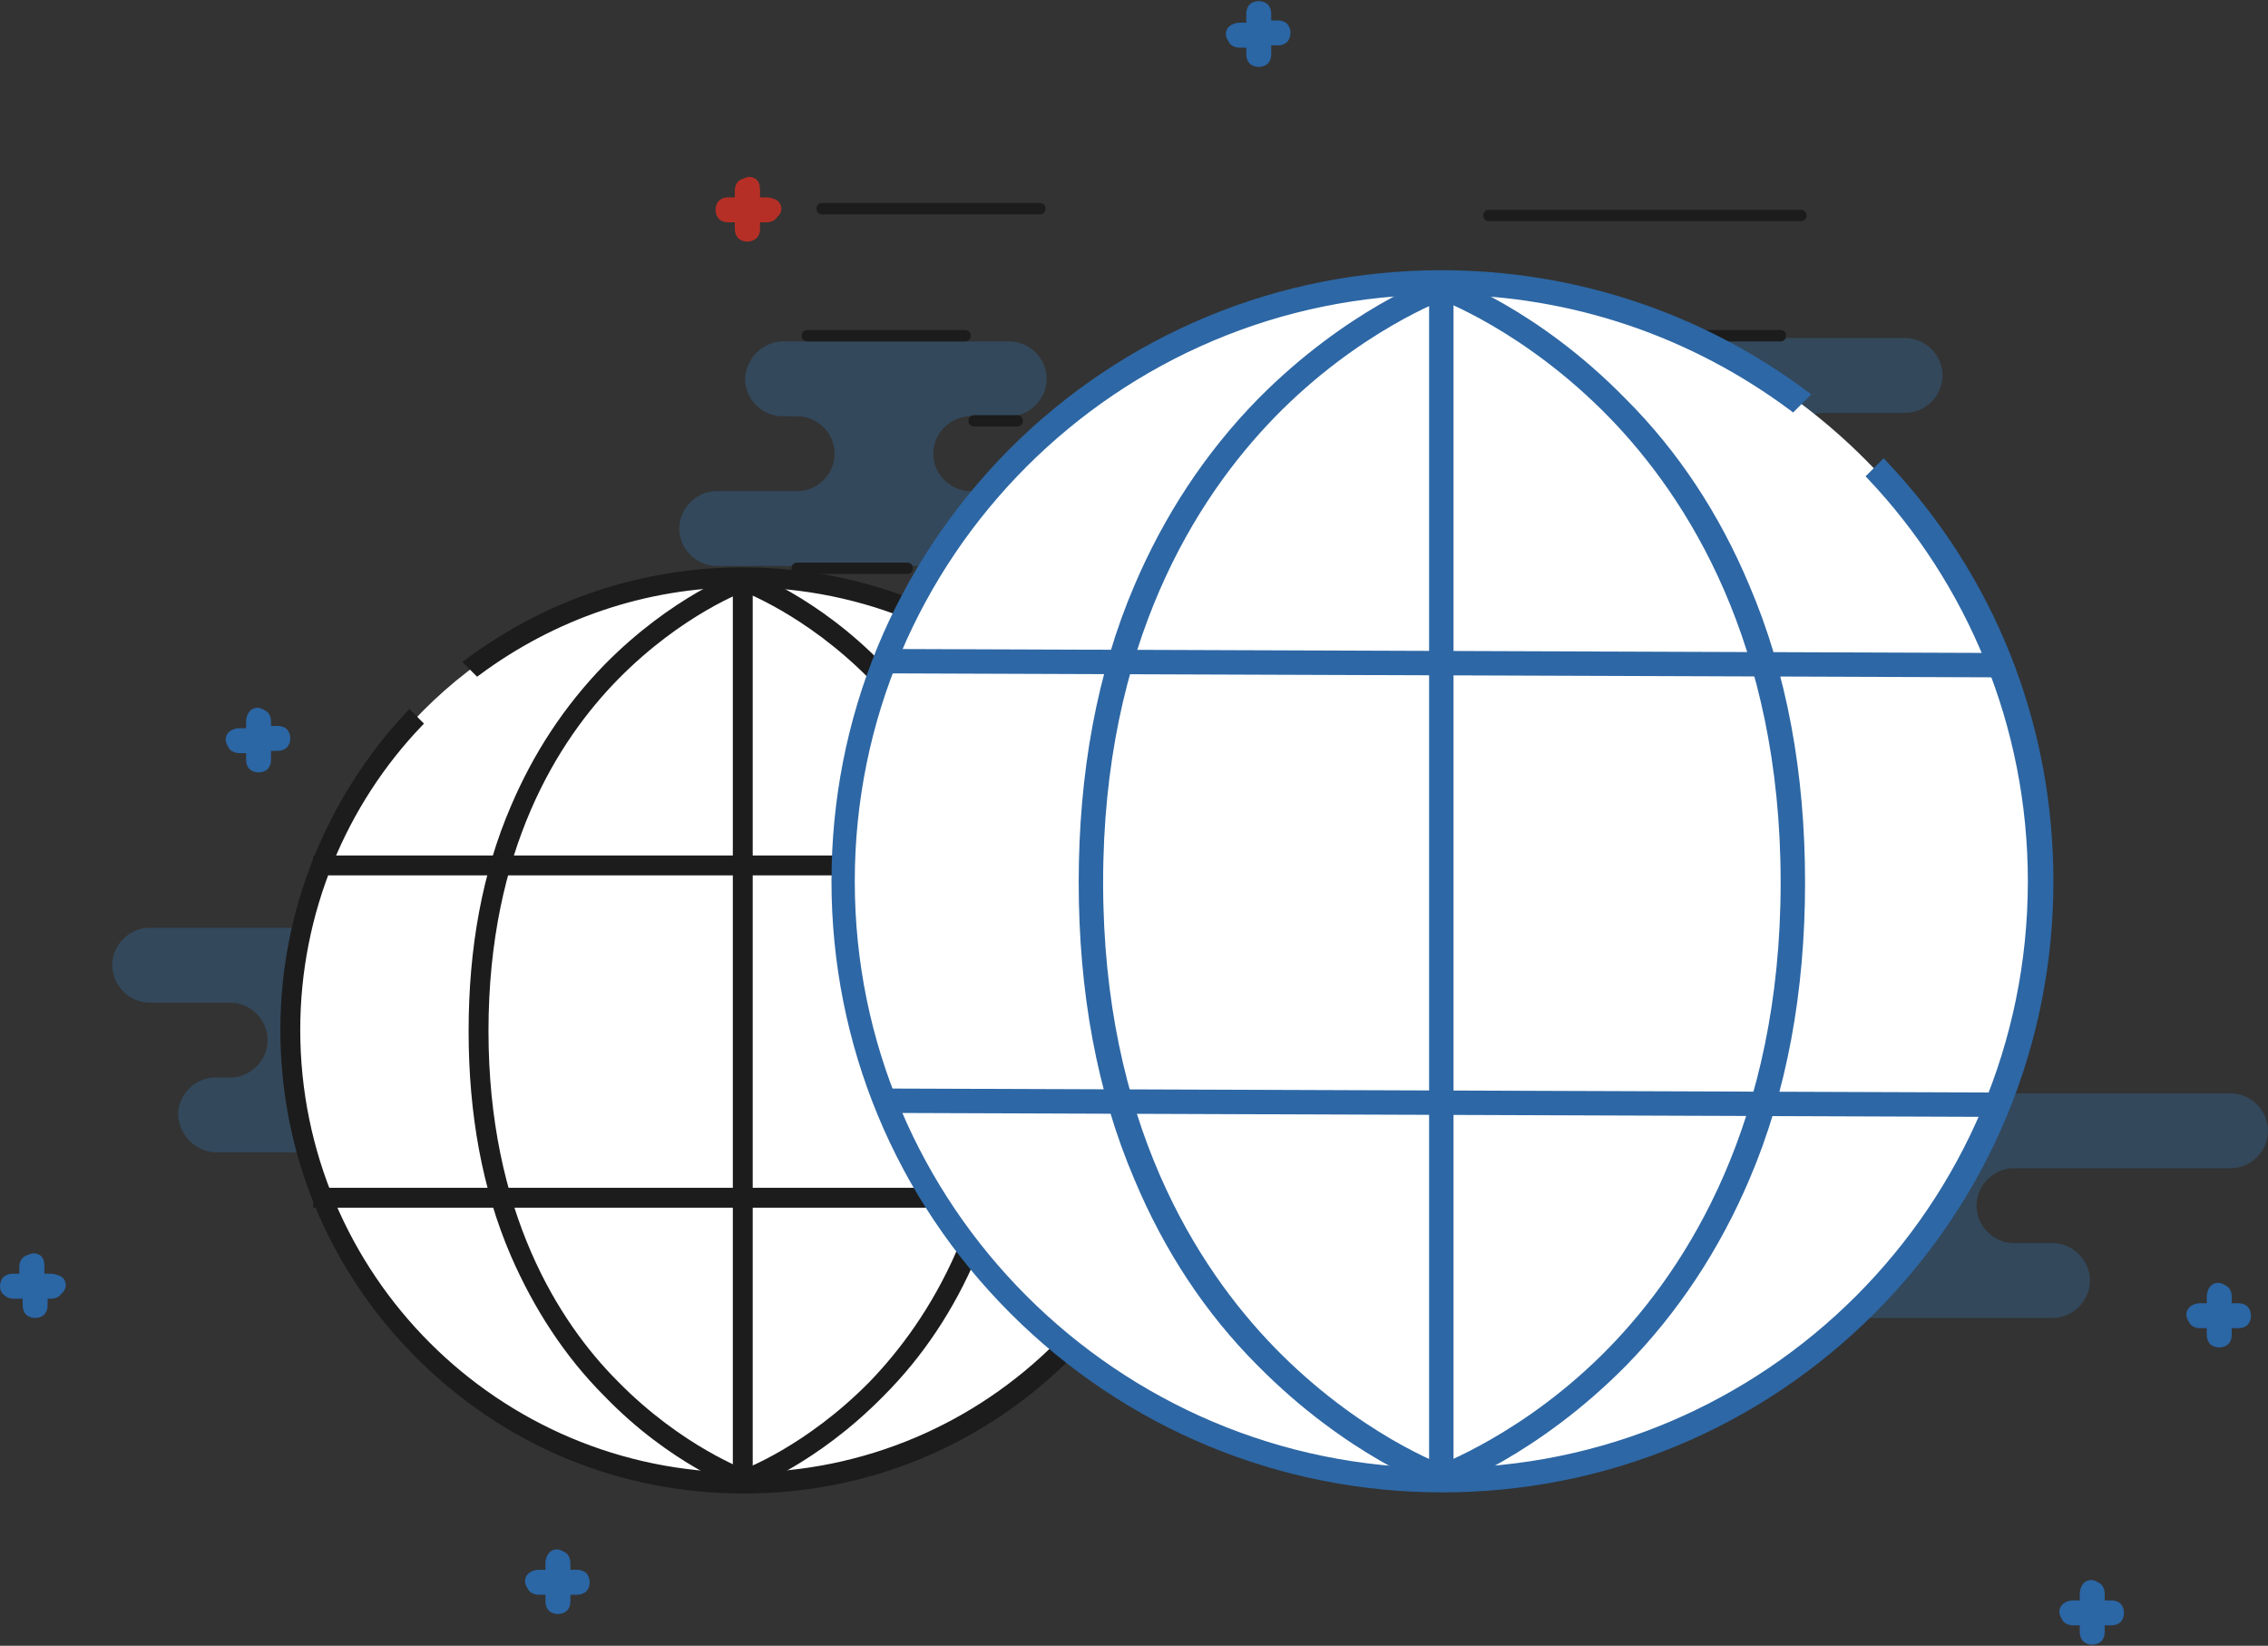 <?xml version="1.0" encoding="utf-8"?>
<!-- Generator: Adobe Illustrator 18.0.0, SVG Export Plug-In . SVG Version: 6.00 Build 0)  -->
<!DOCTYPE svg PUBLIC "-//W3C//DTD SVG 1.1//EN" "http://www.w3.org/Graphics/SVG/1.1/DTD/svg11.dtd">
<svg version="1.1" id="Layer_1" xmlns="http://www.w3.org/2000/svg" xmlns:xlink="http://www.w3.org/1999/xlink" x="0px" y="0px"
	 width="200px" height="145.1px" viewBox="0 0 200 145.1" enable-background="new 0 0 200 145.1" xml:space="preserve">
<rect x="0" y="0" width="200" height="145.1" fill="#333333" stroke="none"/>
<g id="Workspace_2_1_">
	<g opacity="0.3">
		<path fill-rule="evenodd" clip-rule="evenodd" fill="#3278B7" d="M162.2,49.6h-19.9c-1.8,0-3.3-1.5-3.3-3.3l0,0
			c0-1.8,1.5-3.3,3.3-3.3h3.4h0l0,0c1.8,0,3.3-1.5,3.3-3.3c0-1.8-1.5-3.3-3.3-3.3h-19.1c-1.8,0-3.3-1.5-3.3-3.3l0,0
			c0-1.8,1.5-3.3,3.3-3.3H168c1.8,0,3.3,1.5,3.3,3.3l0,0c0,1.8-1.5,3.3-3.3,3.3h-7.1c-1.8,0-3.3,1.5-3.3,3.3c0,1.8,1.5,3.3,3.3,3.3
			l0,0h0h1.3c1.8,0,3.3,1.5,3.3,3.3l0,0C165.4,48.2,164,49.6,162.2,49.6z"/>
		<path fill-rule="evenodd" clip-rule="evenodd" fill="#3278B7" d="M19.1,101.6H39c1.8,0,3.3-1.5,3.3-3.3l0,0c0-1.8-1.5-3.3-3.3-3.3
			h-3.4l0,0l0,0c-1.8,0-3.3-1.5-3.3-3.3c0-1.8,1.5-3.3,3.3-3.3h19.1c1.8,0,3.3-1.5,3.3-3.3l0,0c0-1.8-1.5-3.3-3.3-3.3H13.2
			c-1.8,0-3.3,1.5-3.3,3.3l0,0c0,1.8,1.5,3.3,3.3,3.3h7.1c1.8,0,3.3,1.5,3.3,3.3c0,1.8-1.5,3.3-3.3,3.3l0,0l0,0h-1.3
			c-1.8,0-3.3,1.5-3.3,3.3l0,0C15.8,100.1,17.3,101.6,19.1,101.6z"/>
		<path fill-rule="evenodd" clip-rule="evenodd" fill="#3278B7" d="M161.1,116.2H181c1.8,0,3.3-1.5,3.3-3.3l0,0
			c0-1.8-1.5-3.3-3.3-3.3h-3.4h0l0,0c-1.8,0-3.3-1.5-3.3-3.3c0-1.8,1.5-3.3,3.3-3.3h19.1c1.8,0,3.3-1.5,3.3-3.3l0,0
			c0-1.8-1.5-3.3-3.3-3.3h-41.5c-1.8,0-3.3,1.5-3.3,3.3l0,0c0,1.8,1.5,3.3,3.3,3.3h7.1c1.8,0,3.3,1.5,3.3,3.3c0,1.8-1.5,3.3-3.3,3.3
			l0,0h0h-1.3c-1.8,0-3.3,1.5-3.3,3.3l0,0C157.9,114.8,159.3,116.2,161.1,116.2z"/>
		<path fill-rule="evenodd" clip-rule="evenodd" fill="#3278B7" d="M69.1,30.1H89c1.8,0,3.3,1.5,3.3,3.3l0,0c0,1.8-1.5,3.3-3.3,3.3
			h-3.4h0l0,0c-1.8,0-3.3,1.5-3.3,3.3c0,1.8,1.5,3.3,3.3,3.3h19.1c1.8,0,3.3,1.5,3.3,3.3l0,0c0,1.8-1.5,3.3-3.3,3.3H63.2
			c-1.8,0-3.3-1.5-3.3-3.3l0,0c0-1.8,1.5-3.3,3.3-3.3h7.1c1.8,0,3.3-1.5,3.3-3.3c0-1.8-1.5-3.3-3.3-3.3l0,0h0h-1.3
			c-1.8,0-3.3-1.5-3.3-3.3l0,0C65.8,31.5,67.3,30.1,69.1,30.1z"/>
	</g>
	<g>
		<g>
			<path fill-rule="evenodd" clip-rule="evenodd" fill="#1C1C1C" d="M91.7,18.9c0.3,0,0.5-0.2,0.5-0.5c0-0.3-0.2-0.5-0.5-0.5H72.5
				c-0.3,0-0.5,0.2-0.5,0.5c0,0.3,0.2,0.5,0.5,0.5H91.7z"/>
			<path fill-rule="evenodd" clip-rule="evenodd" fill="#1C1C1C" d="M158.8,18.5c0.3,0,0.5,0.2,0.5,0.5c0,0.3-0.2,0.5-0.5,0.5h-27.5
				c-0.3,0-0.5-0.2-0.5-0.5c0-0.3,0.2-0.5,0.5-0.5H158.8z"/>
			<path fill-rule="evenodd" clip-rule="evenodd" fill="#1C1C1C" d="M159,49.6c0.3,0,0.5,0.2,0.5,0.5c0,0.3-0.2,0.5-0.5,0.5h-23.2
				c-0.3,0-0.5-0.2-0.5-0.5c0-0.3,0.2-0.5,0.5-0.5H159z"/>
			<path fill-rule="evenodd" clip-rule="evenodd" fill="#1C1C1C" d="M121,49.6c0.3,0,0.5,0.2,0.5,0.5c0,0.3-0.2,0.5-0.5,0.5H90
				c-0.3,0-0.5-0.2-0.5-0.5c0-0.3,0.2-0.5,0.5-0.5H121z"/>
			<path fill-rule="evenodd" clip-rule="evenodd" fill="#1C1C1C" d="M70.3,50.6c-0.3,0-0.5-0.2-0.5-0.5c0-0.3,0.2-0.5,0.5-0.5H80
				c0.3,0,0.5,0.2,0.5,0.5c0,0.3-0.2,0.5-0.5,0.5H70.3z"/>
			<path fill-rule="evenodd" clip-rule="evenodd" fill="#1C1C1C" d="M166.7,50.6c-0.3,0-0.5-0.2-0.5-0.5c0-0.3,0.2-0.5,0.5-0.5h3.8
				c0.3,0,0.5,0.2,0.5,0.5c0,0.3-0.2,0.5-0.5,0.5H166.7z"/>
			<path fill-rule="evenodd" clip-rule="evenodd" fill="#1C1C1C" d="M71.2,30.1c-0.3,0-0.5-0.2-0.5-0.5c0-0.3,0.2-0.5,0.5-0.5h13.9
				c0.3,0,0.5,0.2,0.5,0.5c0,0.3-0.2,0.5-0.5,0.5H71.2z"/>
			<path fill-rule="evenodd" clip-rule="evenodd" fill="#1C1C1C" d="M147.2,30.1c-0.3,0-0.5-0.2-0.5-0.5c0-0.3,0.2-0.5,0.5-0.5h9.8
				c0.3,0,0.5,0.2,0.5,0.5c0,0.3-0.2,0.5-0.5,0.5H147.2z"/>
			<path fill-rule="evenodd" clip-rule="evenodd" fill="#1C1C1C" d="M139.5,37.6c-0.3,0-0.5-0.2-0.5-0.5c0-0.3,0.2-0.5,0.5-0.5h3.8
				c0.3,0,0.5,0.2,0.5,0.5c0,0.3-0.2,0.5-0.5,0.5H139.5z"/>
			<path fill-rule="evenodd" clip-rule="evenodd" fill="#1C1C1C" d="M85.9,37.6c-0.3,0-0.5-0.2-0.5-0.5c0-0.3,0.2-0.5,0.5-0.5h3.8
				c0.3,0,0.5,0.2,0.5,0.5c0,0.3-0.2,0.5-0.5,0.5H85.9z"/>
		</g>
	</g>
	<g>
		<g>
			<path fill-rule="evenodd" clip-rule="evenodd" fill="#B62F26" d="M128.3,46.7v1c0,0.5-0.4,0.9-0.9,0.9c-0.5,0-0.9-0.4-0.9-0.9v-1
				h-1c-0.5,0-0.9-0.4-0.9-0.9c0-0.5,0.4-0.9,0.9-0.9h1v-1c0-0.5,0.4-0.9,0.9-0.9c0.5,0,0.9,0.4,0.9,0.9v1h1c0.5,0,0.9,0.4,0.9,0.9
				c0,0.5-0.4,0.9-0.9,0.9H128.3z"/>
			<path fill-rule="evenodd" clip-rule="evenodd" fill="#B62F26" d="M128.6,47v0.6c0,0.3-0.1,0.6-0.3,0.8l0,0
				c-0.2,0.2-0.5,0.3-0.8,0.3c-0.3,0-0.6-0.1-0.8-0.3l0,0c-0.2-0.2-0.3-0.5-0.3-0.8V47h-0.6c-0.3,0-0.6-0.1-0.8-0.3l0,0
				c-0.2-0.2-0.3-0.5-0.3-0.8c0-0.3,0.1-0.6,0.3-0.8l0,0c0.2-0.2,0.5-0.3,0.8-0.3h0.6V44c0-0.3,0.1-0.6,0.3-0.8l0,0
				c0.2-0.2,0.5-0.3,0.8-0.3c0.3,0,0.6,0.1,0.8,0.3l0,0c0.2,0.2,0.3,0.5,0.3,0.8v0.6h0.6c0.3,0,0.6,0.1,0.8,0.3l0,0
				c0.2,0.2,0.3,0.5,0.3,0.8c0,0.3-0.1,0.6-0.3,0.8l0,0c-0.2,0.2-0.5,0.3-0.8,0.3H128.6L128.6,47z M128,47.7v-1.3h1.3
				c0.2,0,0.3-0.1,0.4-0.2l0,0c0.1-0.1,0.2-0.2,0.2-0.4c0-0.2-0.1-0.3-0.2-0.4l0,0c-0.1-0.1-0.2-0.2-0.4-0.2H128V44
				c0-0.2-0.1-0.3-0.2-0.4l0,0c-0.1-0.1-0.2-0.2-0.4-0.2c-0.2,0-0.3,0.1-0.4,0.2l0,0c-0.1,0.1-0.2,0.2-0.2,0.4v1.3h-1.3
				c-0.2,0-0.3,0.1-0.4,0.2l0,0c-0.1,0.1-0.2,0.2-0.2,0.4c0,0.2,0.1,0.3,0.2,0.4l0,0c0.1,0.1,0.2,0.2,0.4,0.2h1.3v1.3
				c0,0.2,0.1,0.3,0.2,0.4l0,0c0.1,0.1,0.2,0.2,0.4,0.2c0.2,0,0.3-0.1,0.4-0.2l0,0C128,48,128,47.8,128,47.7z"/>
		</g>
		<g>
			<path fill-rule="evenodd" clip-rule="evenodd" fill="#B62F26" d="M65.2,19.3v1c0,0.5,0.4,0.9,0.9,0.9c0.5,0,0.9-0.4,0.9-0.9v-1h1
				c0.5,0,0.9-0.4,0.9-0.9c0-0.5-0.4-0.9-0.9-0.9h-1v-1c0-0.5-0.4-0.9-0.9-0.9c-0.5,0-0.9,0.4-0.9,0.9v1h-1c-0.5,0-0.9,0.4-0.9,0.9
				c0,0.5,0.4,0.9,0.9,0.9H65.2z"/>
			<path fill-rule="evenodd" clip-rule="evenodd" fill="#B62F26" d="M64.8,19.6v0.6c0,0.3,0.1,0.6,0.3,0.8l0,0
				c0.2,0.2,0.5,0.3,0.8,0.3c0.3,0,0.6-0.1,0.8-0.3l0,0c0.2-0.2,0.3-0.5,0.3-0.8v-0.6h0.6c0.3,0,0.6-0.1,0.8-0.3l0,0
				c0.2-0.2,0.3-0.5,0.3-0.8c0-0.3-0.1-0.6-0.3-0.8l0,0c-0.2-0.2-0.5-0.3-0.8-0.3h-0.6v-0.6c0-0.3-0.1-0.6-0.3-0.8l0,0
				c-0.2-0.2-0.5-0.3-0.8-0.3c-0.3,0-0.6,0.1-0.8,0.3l0,0c-0.2,0.2-0.3,0.5-0.3,0.8v0.6h-0.6c-0.3,0-0.6,0.1-0.8,0.3l0,0
				c-0.2,0.2-0.3,0.5-0.3,0.8c0,0.3,0.1,0.6,0.3,0.8l0,0c0.2,0.2,0.5,0.3,0.8,0.3H64.8L64.8,19.6z M65.5,20.2v-1.3h-1.3
				c-0.2,0-0.3-0.1-0.4-0.2l0,0c-0.1-0.1-0.2-0.2-0.2-0.4c0-0.2,0.1-0.3,0.2-0.4l0,0c0.1-0.1,0.2-0.2,0.4-0.2h1.3v-1.3
				c0-0.2,0.1-0.3,0.2-0.4l0,0c0.1-0.1,0.2-0.2,0.4-0.2c0.2,0,0.3,0.1,0.4,0.2l0,0c0.1,0.1,0.2,0.2,0.2,0.4v1.3h1.3
				c0.2,0,0.3,0.1,0.4,0.2l0,0c0.1,0.1,0.2,0.2,0.2,0.4c0,0.2-0.1,0.3-0.2,0.4l0,0c-0.1,0.1-0.2,0.2-0.4,0.2h-1.3v1.3
				c0,0.2-0.1,0.3-0.2,0.4l0,0c-0.1,0.1-0.2,0.2-0.4,0.2c-0.2,0-0.3-0.1-0.4-0.2l0,0C65.5,20.5,65.5,20.4,65.5,20.2z"/>
		</g>
		<g>
			<g>
				<path fill-rule="evenodd" clip-rule="evenodd" fill="#2B66A5" d="M49.7,100.6v1.1c0,0.6-0.5,1-1,1c-0.6,0-1-0.5-1-1v-1.1h-1.1
					c-0.6,0-1-0.5-1-1c0-0.6,0.5-1,1-1h1.1v-1.1c0-0.6,0.5-1,1-1c0.6,0,1,0.5,1,1v1.1h1.1c0.6,0,1,0.5,1,1c0,0.6-0.5,1-1,1H49.7z"/>
				<path fill-rule="evenodd" clip-rule="evenodd" fill="#2B66A5" d="M50,100.9v0.8c0,0.4-0.2,0.7-0.4,1l0,0c-0.2,0.2-0.6,0.4-1,0.4
					c-0.4,0-0.7-0.2-1-0.4l0,0c-0.2-0.2-0.4-0.6-0.4-1v-0.8h-0.8c-0.4,0-0.7-0.2-1-0.4l0,0c-0.2-0.2-0.4-0.6-0.4-1
					c0-0.4,0.2-0.7,0.4-1l0,0c0.2-0.2,0.6-0.4,1-0.4h0.8v-0.8c0-0.4,0.2-0.7,0.4-1l0,0c0.2-0.2,0.6-0.4,1-0.4c0.4,0,0.7,0.2,1,0.4
					l0,0c0.2,0.2,0.4,0.6,0.4,1v0.8h0.8c0.4,0,0.7,0.2,1,0.4l0,0c0.2,0.2,0.4,0.6,0.4,1c0,0.4-0.2,0.7-0.4,1l0,0
					c-0.2,0.2-0.6,0.4-1,0.4H50L50,100.9z M49.4,101.7v-1.5h1.5c0.2,0,0.4-0.1,0.5-0.2v0c0.1-0.1,0.2-0.3,0.2-0.5
					c0-0.2-0.1-0.4-0.2-0.5v0c-0.1-0.1-0.3-0.2-0.5-0.2h-1.5v-1.5c0-0.2-0.1-0.4-0.2-0.5h0c-0.1-0.1-0.3-0.2-0.5-0.2
					c-0.2,0-0.4,0.1-0.5,0.2h0c-0.1,0.1-0.2,0.3-0.2,0.5v1.5h-1.5c-0.2,0-0.4,0.1-0.5,0.2v0c-0.1,0.1-0.2,0.3-0.2,0.5
					c0,0.2,0.1,0.4,0.2,0.5v0c0.1,0.1,0.3,0.2,0.5,0.2h1.5v1.5c0,0.2,0.1,0.4,0.2,0.5h0c0.1,0.1,0.3,0.2,0.5,0.2
					c0.2,0,0.4-0.1,0.5-0.2h0C49.3,102.1,49.4,101.9,49.4,101.7z"/>
			</g>
			<g>
				<path fill-rule="evenodd" clip-rule="evenodd" fill="#2B66A5" d="M3.9,114.2v1c0,0.5-0.4,0.9-0.9,0.9c-0.5,0-0.9-0.4-0.9-0.9v-1
					h-1c-0.5,0-0.9-0.4-0.9-0.9c0-0.5,0.4-0.9,0.9-0.9h1v-1c0-0.5,0.4-0.9,0.9-0.9c0.5,0,0.9,0.4,0.9,0.9v1h1c0.5,0,0.9,0.4,0.9,0.9
					c0,0.5-0.4,0.9-0.9,0.9H3.9z"/>
				<path fill-rule="evenodd" clip-rule="evenodd" fill="#2B66A5" d="M4.2,114.5v0.6c0,0.3-0.1,0.6-0.3,0.8l0,0
					c-0.2,0.2-0.5,0.3-0.8,0.3c-0.3,0-0.6-0.1-0.8-0.3l0,0c-0.2-0.2-0.3-0.5-0.3-0.8v-0.6H1.2c-0.3,0-0.6-0.1-0.8-0.3l0,0
					C0.1,114,0,113.7,0,113.4c0-0.3,0.1-0.6,0.3-0.8l0,0c0.2-0.2,0.5-0.3,0.8-0.3h0.6v-0.6c0-0.3,0.1-0.6,0.3-0.8l0,0
					c0.2-0.2,0.5-0.3,0.8-0.3c0.3,0,0.6,0.1,0.8,0.3l0,0c0.2,0.2,0.3,0.5,0.3,0.8v0.6h0.6c0.3,0,0.6,0.1,0.8,0.3l0,0
					c0.2,0.2,0.3,0.5,0.3,0.8c0,0.3-0.1,0.6-0.3,0.8l0,0c-0.2,0.2-0.5,0.3-0.8,0.3H4.2L4.2,114.5z M3.6,115.2v-1.3h1.3
					c0.2,0,0.3-0.1,0.4-0.2l0,0c0.1-0.1,0.2-0.2,0.2-0.4c0-0.2-0.1-0.3-0.2-0.4l0,0c-0.1-0.1-0.2-0.2-0.4-0.2H3.6v-1.3
					c0-0.2-0.1-0.3-0.2-0.4l0,0C3.3,111,3.2,111,3,111c-0.2,0-0.3,0.1-0.4,0.2l0,0c-0.1,0.1-0.2,0.2-0.2,0.4v1.3H1.2
					c-0.2,0-0.3,0.1-0.4,0.2l0,0c-0.1,0.1-0.2,0.2-0.2,0.4c0,0.2,0.1,0.3,0.2,0.4l0,0c0.1,0.1,0.2,0.2,0.4,0.2h1.3v1.3
					c0,0.2,0.1,0.3,0.2,0.4l0,0c0.1,0.1,0.2,0.2,0.4,0.2c0.2,0,0.3-0.1,0.4-0.2l0,0C3.5,115.5,3.6,115.3,3.6,115.2z"/>
			</g>
			<g>
				<path fill-rule="evenodd" clip-rule="evenodd" fill="#2B66A5" d="M185.3,143v1c0,0.5-0.4,0.9-0.9,0.9c-0.5,0-0.9-0.4-0.9-0.9v-1
					h-1c-0.5,0-0.9-0.4-0.9-0.9c0-0.5,0.4-0.9,0.9-0.9h1v-1c0-0.5,0.4-0.9,0.9-0.9c0.5,0,0.9,0.4,0.9,0.9v1h1c0.5,0,0.9,0.4,0.9,0.9
					c0,0.5-0.4,0.9-0.9,0.9H185.3z"/>
				<path fill-rule="evenodd" clip-rule="evenodd" fill="#2B66A5" d="M185.6,143.3v0.6c0,0.3-0.1,0.6-0.3,0.8l0,0
					c-0.2,0.2-0.5,0.3-0.8,0.3c-0.3,0-0.6-0.1-0.8-0.3l0,0c-0.2-0.2-0.3-0.5-0.3-0.8v-0.6h-0.6c-0.3,0-0.6-0.1-0.8-0.3l0,0
					c-0.2-0.2-0.3-0.5-0.3-0.8c0-0.3,0.1-0.6,0.3-0.8l0,0c0.2-0.2,0.5-0.3,0.8-0.3h0.6v-0.6c0-0.3,0.1-0.6,0.3-0.8l0,0
					c0.2-0.2,0.5-0.3,0.8-0.3c0.3,0,0.6,0.1,0.8,0.3l0,0c0.2,0.2,0.3,0.5,0.3,0.8v0.6h0.6c0.3,0,0.6,0.1,0.8,0.3l0,0
					c0.2,0.2,0.3,0.5,0.3,0.8c0,0.3-0.1,0.6-0.3,0.8l0,0c-0.2,0.2-0.5,0.3-0.8,0.3H185.6L185.6,143.3z M185,143.9v-1.3h1.3
					c0.2,0,0.3-0.1,0.4-0.2l0,0c0.1-0.1,0.2-0.2,0.2-0.4c0-0.2-0.1-0.3-0.2-0.4l0,0c-0.1-0.1-0.2-0.2-0.4-0.2H185v-1.3
					c0-0.2-0.1-0.3-0.2-0.4l0,0c-0.1-0.1-0.2-0.2-0.4-0.2c-0.2,0-0.3,0.1-0.4,0.2l0,0c-0.1,0.1-0.2,0.2-0.2,0.4v1.3h-1.3
					c-0.2,0-0.3,0.1-0.4,0.2l0,0c-0.1,0.1-0.2,0.2-0.2,0.4c0,0.2,0.1,0.3,0.2,0.4l0,0c0.1,0.1,0.2,0.2,0.4,0.2h1.3v1.3
					c0,0.2,0.1,0.3,0.2,0.4l0,0c0.1,0.1,0.2,0.2,0.4,0.2c0.2,0,0.3-0.1,0.4-0.2l0,0C184.9,144.2,185,144.1,185,143.9z"/>
			</g>
			<g>
				<path fill-rule="evenodd" clip-rule="evenodd" fill="#2B66A5" d="M50,140.3v1c0,0.5-0.4,0.9-0.9,0.9c-0.5,0-0.9-0.4-0.9-0.9v-1
					h-1c-0.5,0-0.9-0.4-0.9-0.9c0-0.5,0.4-0.9,0.9-0.9h1v-1c0-0.5,0.4-0.9,0.9-0.9c0.5,0,0.9,0.4,0.9,0.9v1h1c0.5,0,0.9,0.4,0.9,0.9
					c0,0.5-0.4,0.9-0.9,0.9H50z"/>
				<path fill-rule="evenodd" clip-rule="evenodd" fill="#2B66A5" d="M50.3,140.6v0.6c0,0.3-0.1,0.6-0.3,0.8l0,0
					c-0.2,0.2-0.5,0.3-0.8,0.3s-0.6-0.1-0.8-0.3l0,0c-0.2-0.2-0.3-0.5-0.3-0.8v-0.6h-0.6c-0.3,0-0.6-0.1-0.8-0.3l0,0
					c-0.2-0.2-0.3-0.5-0.3-0.8c0-0.3,0.1-0.6,0.3-0.8l0,0c0.2-0.2,0.5-0.3,0.8-0.3h0.6v-0.6c0-0.3,0.1-0.6,0.3-0.8l0,0
					c0.2-0.2,0.5-0.3,0.8-0.3s0.6,0.1,0.8,0.3l0,0c0.2,0.2,0.3,0.5,0.3,0.8v0.6h0.6c0.3,0,0.6,0.1,0.8,0.3l0,0
					c0.2,0.2,0.3,0.5,0.3,0.8c0,0.3-0.1,0.6-0.3,0.8l0,0c-0.2,0.2-0.5,0.3-0.8,0.3H50.3L50.3,140.6z M49.6,141.3V140h1.3
					c0.2,0,0.3-0.1,0.4-0.2l0,0c0.1-0.1,0.2-0.2,0.2-0.4c0-0.2-0.1-0.3-0.2-0.4l0,0c-0.1-0.1-0.2-0.2-0.4-0.2h-1.3v-1.3
					c0-0.2-0.1-0.3-0.2-0.4l0,0c-0.1-0.1-0.2-0.2-0.4-0.2c-0.2,0-0.3,0.1-0.4,0.2l0,0c-0.1,0.1-0.2,0.2-0.2,0.4v1.3h-1.3
					c-0.2,0-0.3,0.1-0.4,0.2l0,0c-0.1,0.1-0.2,0.2-0.2,0.4c0,0.2,0.1,0.3,0.2,0.4l0,0c0.1,0.1,0.2,0.2,0.4,0.2h1.3v1.3
					c0,0.2,0.1,0.3,0.2,0.4l0,0c0.1,0.1,0.2,0.2,0.4,0.2c0.2,0,0.3-0.1,0.4-0.2l0,0C49.6,141.6,49.6,141.4,49.6,141.3z"/>
			</g>
			<g>
				<path fill-rule="evenodd" clip-rule="evenodd" fill="#2B66A5" d="M196.5,116.8v1c0,0.5-0.4,0.9-0.9,0.9s-0.9-0.4-0.9-0.9v-1h-1
					c-0.5,0-0.9-0.4-0.9-0.9c0-0.5,0.4-0.9,0.9-0.9h1v-1c0-0.5,0.4-0.9,0.9-0.9s0.9,0.4,0.9,0.9v1h1c0.5,0,0.9,0.4,0.9,0.9
					c0,0.5-0.4,0.9-0.9,0.9H196.5z"/>
				<path fill-rule="evenodd" clip-rule="evenodd" fill="#2B66A5" d="M196.8,117.1v0.6c0,0.3-0.1,0.6-0.3,0.8l0,0
					c-0.2,0.2-0.5,0.3-0.8,0.3c-0.3,0-0.6-0.1-0.8-0.3l0,0c-0.2-0.2-0.3-0.5-0.3-0.8v-0.6h-0.6c-0.3,0-0.6-0.1-0.8-0.3l0,0
					c-0.2-0.2-0.3-0.5-0.3-0.8c0-0.3,0.1-0.6,0.3-0.8l0,0c0.2-0.2,0.5-0.3,0.8-0.3h0.6v-0.6c0-0.3,0.1-0.6,0.3-0.8l0,0
					c0.2-0.2,0.5-0.3,0.8-0.3c0.3,0,0.6,0.1,0.8,0.3l0,0c0.2,0.2,0.3,0.5,0.3,0.8v0.6h0.6c0.3,0,0.6,0.1,0.8,0.3l0,0
					c0.2,0.2,0.3,0.5,0.3,0.8c0,0.3-0.1,0.6-0.3,0.8l0,0c-0.2,0.2-0.5,0.3-0.8,0.3H196.8L196.8,117.1z M196.2,117.8v-1.3h1.3
					c0.2,0,0.3-0.1,0.4-0.2l0,0c0.1-0.1,0.2-0.2,0.2-0.4c0-0.2-0.1-0.3-0.2-0.4l0,0c-0.1-0.1-0.2-0.2-0.4-0.2h-1.3v-1.3
					c0-0.2-0.1-0.3-0.2-0.4l0,0c-0.1-0.1-0.2-0.2-0.4-0.2c-0.2,0-0.3,0.1-0.4,0.2l0,0c-0.1,0.1-0.2,0.2-0.2,0.4v1.3h-1.3
					c-0.2,0-0.3,0.1-0.4,0.2l0,0c-0.1,0.1-0.2,0.2-0.2,0.4c0,0.2,0.1,0.3,0.2,0.4l0,0c0.1,0.1,0.2,0.2,0.4,0.2h1.3v1.3
					c0,0.2,0.1,0.3,0.2,0.4l0,0c0.1,0.1,0.2,0.2,0.4,0.2c0.2,0,0.3-0.1,0.4-0.2l0,0C196.1,118.1,196.2,117.9,196.2,117.8z"/>
			</g>
		</g>
		<g>
			<path fill-rule="evenodd" clip-rule="evenodd" fill="#2B66A5" d="M23.6,66.1v1c0,0.5-0.4,0.9-0.9,0.9c-0.5,0-0.9-0.4-0.9-0.9v-1
				h-1c-0.5,0-0.9-0.4-0.9-0.9c0-0.5,0.4-0.9,0.9-0.9h1v-1c0-0.5,0.4-0.9,0.9-0.9c0.5,0,0.9,0.4,0.9,0.9v1h1c0.5,0,0.9,0.4,0.9,0.9
				c0,0.5-0.4,0.9-0.9,0.9H23.6z"/>
			<path fill-rule="evenodd" clip-rule="evenodd" fill="#2B66A5" d="M23.9,66.4V67c0,0.3-0.1,0.6-0.3,0.8l0,0
				c-0.2,0.2-0.5,0.3-0.8,0.3c-0.3,0-0.6-0.1-0.8-0.3l0,0c-0.2-0.2-0.3-0.5-0.3-0.8v-0.6h-0.6c-0.3,0-0.6-0.1-0.8-0.3l0,0
				c-0.2-0.2-0.3-0.5-0.3-0.8c0-0.3,0.1-0.6,0.3-0.8l0,0c0.2-0.2,0.5-0.3,0.8-0.3h0.6v-0.6c0-0.3,0.1-0.6,0.3-0.8l0,0
				c0.2-0.2,0.5-0.3,0.8-0.3c0.3,0,0.6,0.1,0.8,0.3l0,0c0.2,0.2,0.3,0.5,0.3,0.8V64h0.6c0.3,0,0.6,0.1,0.8,0.3l0,0
				c0.2,0.2,0.3,0.5,0.3,0.8c0,0.3-0.1,0.6-0.3,0.8l0,0c-0.2,0.2-0.5,0.3-0.8,0.3H23.9L23.9,66.4z M23.3,67v-1.3h1.3
				c0.2,0,0.3-0.1,0.4-0.2l0,0c0.1-0.1,0.2-0.2,0.2-0.4c0-0.2-0.1-0.3-0.2-0.4l0,0c-0.1-0.1-0.2-0.2-0.4-0.2h-1.3v-1.3
				c0-0.2-0.1-0.3-0.2-0.4l0,0c-0.1-0.1-0.2-0.2-0.4-0.2c-0.2,0-0.3,0.1-0.4,0.2l0,0c-0.1,0.1-0.2,0.2-0.2,0.4v1.3h-1.3
				c-0.2,0-0.3,0.1-0.4,0.2l0,0c-0.1,0.1-0.2,0.2-0.2,0.4c0,0.2,0.1,0.3,0.2,0.4l0,0c0.1,0.1,0.2,0.2,0.4,0.2h1.3V67
				c0,0.2,0.1,0.3,0.2,0.4l0,0c0.1,0.1,0.2,0.2,0.4,0.2c0.2,0,0.3-0.1,0.4-0.2l0,0C23.2,67.3,23.3,67.2,23.3,67z"/>
		</g>
		<g>
			<path fill-rule="evenodd" clip-rule="evenodd" fill="#2B66A5" d="M111.8,3.9v1c0,0.5-0.4,0.9-0.9,0.9c-0.5,0-0.9-0.4-0.9-0.9v-1
				h-1c-0.5,0-0.9-0.4-0.9-0.9c0-0.5,0.4-0.9,0.9-0.9h1v-1c0-0.5,0.4-0.9,0.9-0.9c0.5,0,0.9,0.4,0.9,0.9v1h1c0.5,0,0.9,0.4,0.9,0.9
				c0,0.5-0.4,0.9-0.9,0.9H111.8z"/>
			<path fill-rule="evenodd" clip-rule="evenodd" fill="#2B66A5" d="M112.1,4.2v0.6c0,0.3-0.1,0.6-0.3,0.8l0,0
				c-0.2,0.2-0.5,0.3-0.8,0.3c-0.3,0-0.6-0.1-0.8-0.3l0,0c-0.2-0.2-0.3-0.5-0.3-0.8V4.2h-0.6c-0.3,0-0.6-0.1-0.8-0.3l0,0
				c-0.2-0.2-0.3-0.5-0.3-0.8c0-0.3,0.1-0.6,0.3-0.8l0,0c0.2-0.2,0.5-0.3,0.8-0.3h0.6V1.2c0-0.3,0.1-0.6,0.3-0.8l0,0
				c0.2-0.2,0.5-0.3,0.8-0.3c0.3,0,0.6,0.1,0.8,0.3l0,0c0.2,0.2,0.3,0.5,0.3,0.8v0.6h0.6c0.3,0,0.6,0.1,0.8,0.3l0,0
				c0.2,0.2,0.3,0.5,0.3,0.8c0,0.3-0.1,0.6-0.3,0.8l0,0c-0.2,0.2-0.5,0.3-0.8,0.3H112.1L112.1,4.2z M111.5,4.8V3.6h1.3
				c0.2,0,0.3-0.1,0.4-0.2l0,0c0.1-0.1,0.2-0.2,0.2-0.4c0-0.2-0.1-0.3-0.2-0.4l0,0c-0.1-0.1-0.2-0.2-0.4-0.2h-1.3V1.2
				c0-0.2-0.1-0.3-0.2-0.4l0,0c-0.1-0.1-0.2-0.2-0.4-0.2c-0.2,0-0.3,0.1-0.4,0.2l0,0c-0.1,0.1-0.2,0.2-0.2,0.4v1.3h-1.3
				c-0.2,0-0.3,0.1-0.4,0.2l0,0c-0.1,0.1-0.2,0.2-0.2,0.4c0,0.2,0.1,0.3,0.2,0.4l0,0c0.1,0.1,0.2,0.2,0.4,0.2h1.3v1.3
				c0,0.2,0.1,0.3,0.2,0.4l0,0c0.1,0.1,0.2,0.2,0.4,0.2c0.2,0,0.3-0.1,0.4-0.2l0,0C111.4,5.1,111.5,5,111.5,4.8z"/>
		</g>
	</g>
</g>
<g>
	<g>
		<circle fill="#FFFFFF" cx="65.6" cy="90.8" r="39.9"/>
		<g>
			<path fill="#1C1C1C" stroke="#1C1C1C" stroke-width="0.553" stroke-miterlimit="10" d="M94.2,62.2c-7.7-7.7-17.8-11.9-28.7-11.9
				c-8.9,0-17.4,2.9-24.3,8.1l0.9,0.9c6.6-4.9,14.7-7.8,23.4-7.8c21.7,0,39.3,17.6,39.3,39.3s-17.6,39.3-39.3,39.3
				s-39.3-17.6-39.3-39.3c0-10.4,4.1-20,10.8-27l-0.9-0.9C29,70.5,25,80.4,25,90.8c0,10.8,4.2,21,11.9,28.7
				c7.7,7.7,17.8,11.9,28.7,11.9s21-4.2,28.7-11.9c7.7-7.7,11.9-17.8,11.9-28.7S101.9,69.8,94.2,62.2z"/>
		</g>
	</g>
	<g>
		
			<rect x="64.9" y="51.5" fill="#1C1C1C" stroke="#1C1C1C" stroke-width="0.553" stroke-miterlimit="10" width="1.2" height="78.7"/>
	</g>
	<g>
		
			<rect x="27.9" y="75.7" fill="#1C1C1C" stroke="#1C1C1C" stroke-width="0.553" stroke-miterlimit="10" width="75.3" height="1.2"/>
	</g>
	<g>
		
			<rect x="27.9" y="105" fill="#1C1C1C" stroke="#1C1C1C" stroke-width="0.553" stroke-miterlimit="10" width="75.3" height="1.2"/>
	</g>
	<g>
		<path fill="#1C1C1C" stroke="#1C1C1C" stroke-width="0.553" stroke-miterlimit="10" d="M65.4,131.1c-0.2-0.1-6.1-2.2-11.9-8.2
			c-3.5-3.5-6.2-7.7-8.2-12.3c-2.5-5.8-3.7-12.4-3.7-19.7c0-7.3,1.2-13.9,3.7-19.7c2-4.7,4.7-8.8,8.2-12.4c5.9-6,11.7-8.1,11.9-8.2
			l0.4,1.2c-0.1,0-5.8,2.1-11.5,7.9C49,65.1,42.8,74.8,42.8,90.9c0,16,6.2,25.8,11.5,31.1c5.7,5.8,11.5,7.9,11.5,7.9L65.4,131.1z"/>
	</g>
	<g>
		<path fill="#1C1C1C" stroke="#1C1C1C" stroke-width="0.553" stroke-miterlimit="10" d="M65.8,131.1l-0.4-1.2
			c0.1,0,5.8-2.1,11.5-7.9c5.2-5.4,11.5-15.1,11.5-31.1c0-16-6.2-25.8-11.5-31.2c-5.7-5.8-11.5-7.9-11.5-7.9l0.4-1.2
			c0.2,0.1,6.1,2.2,11.9,8.2c3.5,3.5,6.2,7.7,8.2,12.4c2.5,5.8,3.7,12.5,3.7,19.7c0,7.3-1.2,13.9-3.7,19.7c-2,4.7-4.7,8.8-8.2,12.3
			C71.8,128.9,66,131,65.8,131.1z"/>
	</g>
</g>
<g>
	<g>
		<circle fill="#FFFFFF" cx="127.1" cy="77.8" r="52.8"/>
		<g>
			<path fill="#2D67A5" stroke="#2D67A5" stroke-width="0.553" stroke-miterlimit="10" d="M89.2,39.8
				c10.1-10.1,23.6-15.7,37.9-15.7c11.8,0,23,3.8,32.2,10.7l-1.2,1.2c-8.7-6.5-19.4-10.3-31-10.3c-28.7,0-52,23.3-52,52
				s23.3,52,52,52s52-23.3,52-52c0-13.8-5.4-26.4-14.2-35.7l1.2-1.2c9.5,10,14.7,23,14.7,36.9c0,14.3-5.6,27.8-15.7,37.9
				c-10.1,10.1-23.6,15.7-37.9,15.7s-27.8-5.6-37.9-15.7c-10.1-10.1-15.7-23.6-15.7-37.9S79.1,50,89.2,39.8z"/>
		</g>
	</g>
	<g>
		
			<rect x="126.3" y="25.7" fill="#2D67A5" stroke="#2D67A5" stroke-width="0.553" stroke-miterlimit="10" width="1.6" height="104.1"/>
	</g>
	<g>
		
			<rect x="126.3" y="9.3" transform="matrix(-3.583706e-003 1 -1 -3.583706e-003 186.111 -68.423)" fill="#2D67A5" stroke="#2D67A5" stroke-width="0.55" stroke-miterlimit="10" width="1.6" height="98.4"/>
	</g>
	<g>
		
			<rect x="126.3" y="48.1" transform="matrix(-3.583706e-003 1 -1 -3.583706e-003 224.864 -29.53)" fill="#2D67A5" stroke="#2D67A5" stroke-width="0.55" stroke-miterlimit="10" width="1.6" height="98.4"/>
	</g>
	<g>
		<path fill="#2D67A5" stroke="#2D67A5" stroke-width="0.553" stroke-miterlimit="10" d="M127.4,131c0.3-0.1,8-2.9,15.8-10.8
			c4.6-4.7,8.2-10.2,10.8-16.3c3.3-7.7,4.9-16.5,4.9-26.1s-1.6-18.4-4.9-26.1c-2.6-6.2-6.2-11.7-10.8-16.3
			c-7.8-8-15.5-10.7-15.8-10.8l-0.5,1.5c0.1,0,7.7,2.8,15.2,10.5c6.9,7.1,15.2,20,15.2,41.2c0,21.2-8.3,34.1-15.2,41.2
			c-7.5,7.7-15.2,10.4-15.2,10.5L127.4,131z"/>
	</g>
	<g>
		<path fill="#2D67A5" stroke="#2D67A5" stroke-width="0.553" stroke-miterlimit="10" d="M126.9,131l0.5-1.5
			c-0.1,0-7.7-2.8-15.2-10.5C105.3,111.9,97,99,97,77.8c0-21.2,8.3-34.1,15.2-41.2c7.5-7.7,15.2-10.5,15.2-10.5l-0.5-1.5
			c-0.3,0.1-8,2.9-15.8,10.8c-4.6,4.7-8.2,10.2-10.8,16.3c-3.3,7.7-4.9,16.5-4.9,26.1s1.6,18.4,4.9,26.1c2.6,6.2,6.2,11.7,10.8,16.3
			C118.9,128.1,126.6,130.9,126.9,131z"/>
	</g>
</g>
</svg>
